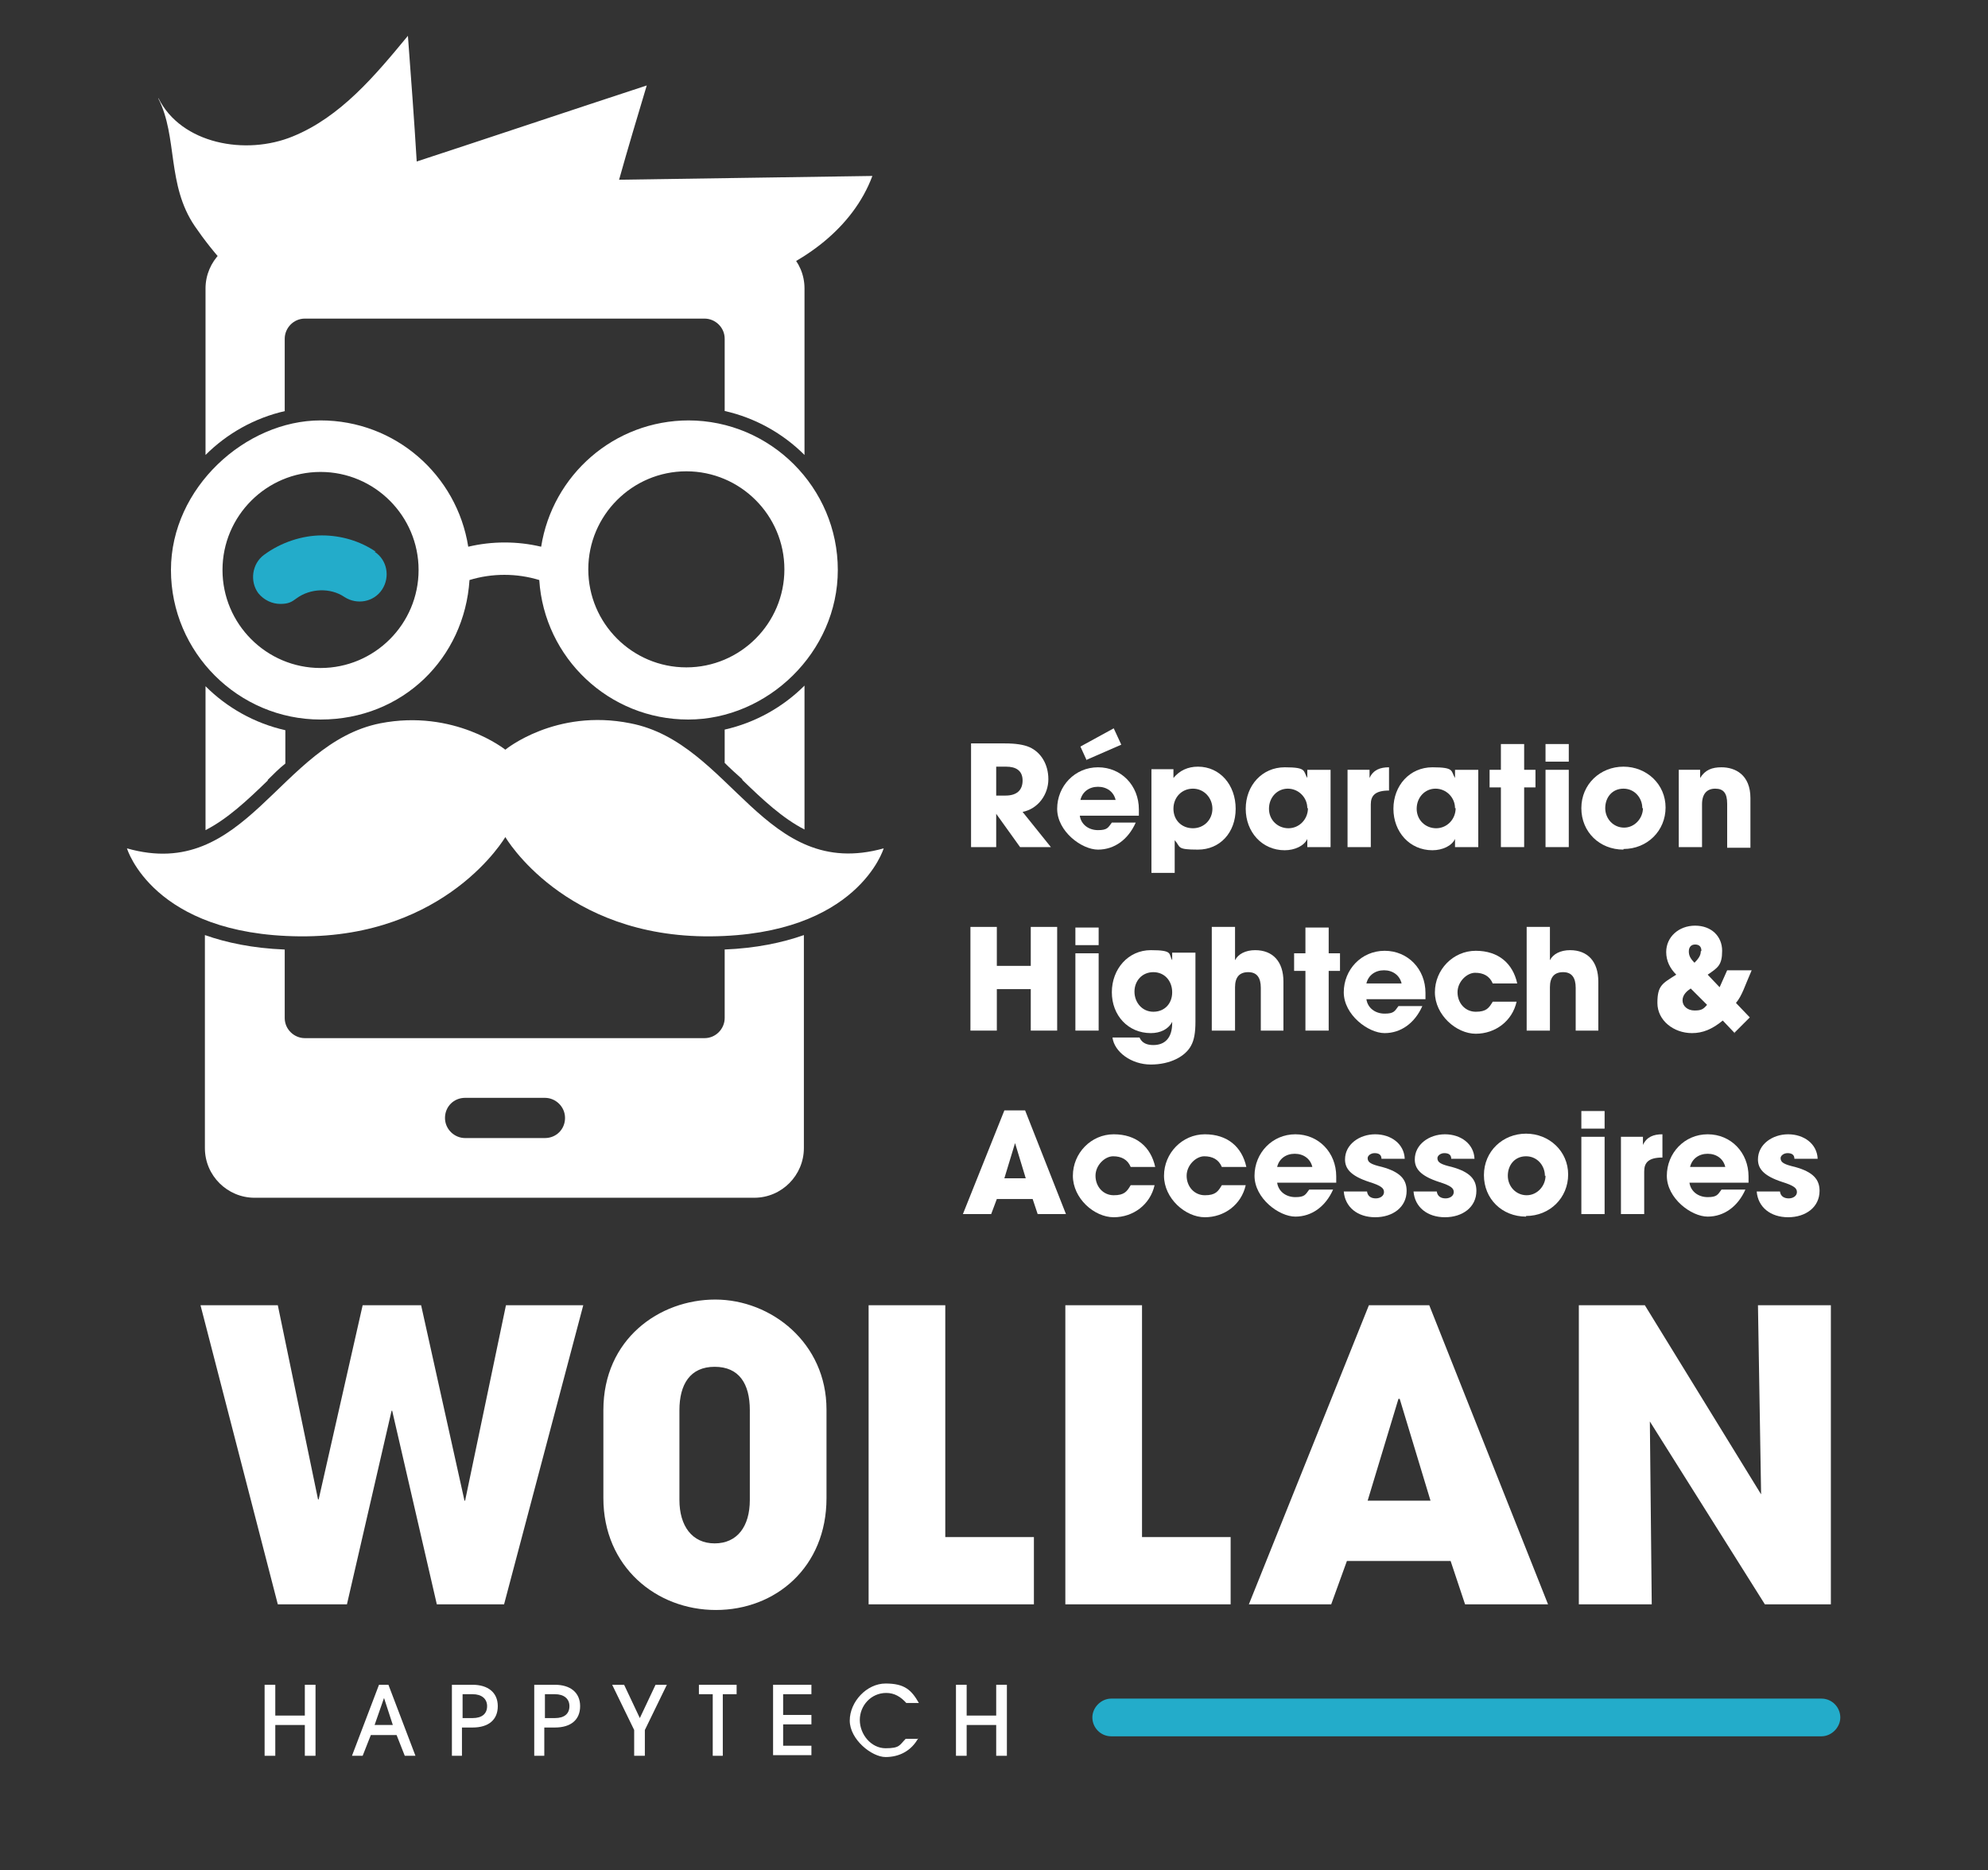 <?xml version="1.0" encoding="UTF-8"?>
<svg id="Calque_1" data-name="Calque 1" xmlns="http://www.w3.org/2000/svg" version="1.1" viewBox="0 0 316.3 297.6">
  <rect x="0" y="0" width="316.3" height="297.6" fill="#333333" stroke="none"/>
  <defs>
    <style>
      .cls-1 {
        fill: #23acca;
      }

      .cls-1, .cls-2 {
        stroke-width: 0px;
      }

      .cls-2 {
        fill: #fff;
      }
    </style>
  </defs>
  <g>
    <path class="cls-2" d="M69.5,255.3l-7.1-30.8h-.1l-7.1,30.8h-11l-12.3-47.6h12.3l6.4,30.9h.1l7-30.9h9.3l6.9,31.1h.1l6.5-31.1h12.3l-12.6,47.6h-10.7Z"/>
    <path class="cls-2" d="M131.5,238.4c0,11-8.1,17.8-17.6,17.8s-17.9-6.9-17.9-17.8v-14c0-11.3,8.9-17.6,17.8-17.6s17.7,6.9,17.7,17.5v14.1ZM119.3,224.4c0-4.2-1.7-6.9-5.6-6.9s-5.6,2.8-5.6,6.9v14.3c0,4.1,2,6.9,5.6,6.9s5.6-2.7,5.6-6.9v-14.3Z"/>
    <path class="cls-2" d="M138.2,255.3v-47.6h12.2v36.9h14.1v10.7h-26.2Z"/>
    <path class="cls-2" d="M169.5,255.3v-47.6h12.2v36.9h14.1v10.7h-26.2Z"/>
    <path class="cls-2" d="M233.1,255.3l-2.3-6.9h-16.5l-2.5,6.9h-13.1l19.1-47.6h9.6l18.9,47.6h-13.2ZM222.7,222.6h-.2c0,0-4.9,16.2-4.9,16.2h10l-4.9-16.2Z"/>
    <path class="cls-2" d="M280.8,255.3l-18.3-29.1.3,29.1h-11.6v-47.6h10.5l18.5,30.1-.5-30.1h11.6v47.6h-10.5Z"/>
  </g>
  <path class="cls-1" d="M289.8,276.3h-113c-1.7,0-3-1.4-3-3s1.4-3,3-3h113c1.7,0,3,1.4,3,3s-1.4,3-3,3Z"/>
  <g>
    <path class="cls-2" d="M48.5,279.4v-4.9h-4.7v4.9h-1.7v-11.3h1.7v4.9h4.7v-4.9h1.7v11.3h-1.7Z"/>
    <path class="cls-2" d="M64.4,279.4l-1.3-3.3h-4.1l-1.3,3.3h-1.7l4.3-11.3h1.5l4.3,11.3h-1.8ZM61.1,270.2h0l-1.5,4.3h2.9l-1.4-4.3Z"/>
    <path class="cls-2" d="M71.9,279.4v-11.3h3.3c2.4,0,4,1.2,4,3.4s-1.5,3.4-4,3.4h-1.7v4.5h-1.7ZM75.2,273.4c1.5,0,2.3-.7,2.3-1.9s-.9-1.9-2.3-1.9h-1.6v3.8h1.6Z"/>
    <path class="cls-2" d="M85,279.4v-11.3h3.3c2.4,0,4,1.2,4,3.4s-1.5,3.4-4,3.4h-1.7v4.5h-1.7ZM88.3,273.4c1.5,0,2.3-.7,2.3-1.9s-.9-1.9-2.3-1.9h-1.6v3.8h1.6Z"/>
    <path class="cls-2" d="M100.9,279.4v-4.1l-3.5-7.2h1.9l2.5,5.3,2.5-5.3h1.8l-3.5,7.2v4.1h-1.7Z"/>
    <path class="cls-2" d="M113.4,279.4v-9.8h-2.2v-1.5h6v1.5h-2.2v9.8h-1.7Z"/>
    <path class="cls-2" d="M123,279.4v-11.3h6.1v1.5h-4.5v3.3h4.5v1.5h-4.5v3.4h4.5v1.5h-6.1Z"/>
    <path class="cls-2" d="M146.1,276.6c-1.1,2-3,3-5.2,3s-5.7-2.8-5.7-5.8,2.7-5.9,5.7-5.9,4.1,1,5.3,3.1h-2c-.9-1-1.9-1.6-3.2-1.6-2.4,0-4.2,2-4.2,4.3s1.8,4.5,4.1,4.5,2.2-.5,3.2-1.5h2Z"/>
    <path class="cls-2" d="M158.5,279.4v-4.9h-4.7v4.9h-1.7v-11.3h1.7v4.9h4.7v-4.9h1.7v11.3h-1.7Z"/>
  </g>
  <g>
    <path class="cls-2" d="M45.3,65.4v-11.5c0-1.7,1.4-3.2,3.2-3.2h63.6c1.7,0,3.2,1.4,3.2,3.2v11.5c4.9,1.1,9.3,3.6,12.7,7v-26.5c0-4.4-3.6-7.9-7.9-7.9H40.6c-4.4,0-7.9,3.6-7.9,7.9v26.5c3.4-3.4,7.8-5.9,12.7-7Z"/>
    <g>
      <path class="cls-2" d="M115.3,151.1v10.9c0,1.7-1.4,3.2-3.2,3.2h-63.6c-1.7,0-3.2-1.4-3.2-3.2v-10.9c-5.1-.2-9.3-1.1-12.7-2.3v33.9c0,4.4,3.6,7.9,7.9,7.9h79.5c4.4,0,7.9-3.6,7.9-7.9v-33.9c-3.4,1.2-7.6,2.1-12.7,2.3ZM86.7,181.1h-12.7c-1.7,0-3.2-1.4-3.2-3.2s1.4-3.2,3.2-3.2h12.7c1.7,0,3.2,1.4,3.2,3.2s-1.4,3.2-3.2,3.2Z"/>
      <path class="cls-2" d="M118.1,124.1c3.3,3.2,6.4,6.1,9.9,7.9v-22.9c-3.4,3.4-7.8,5.9-12.7,7v5.3c.9.9,1.9,1.8,2.8,2.6Z"/>
      <path class="cls-2" d="M42.6,124.1c.9-.9,1.8-1.8,2.8-2.6v-5.3c-4.9-1.1-9.3-3.6-12.7-7v22.9c3.5-1.8,6.6-4.7,9.9-7.9Z"/>
    </g>
    <path class="cls-2" d="M100.3,115.1c-11.9-2.4-19.9,4.2-19.9,4.2,0,0-8.1-6.5-19.9-4.2-16.1,3.2-21.3,25.3-40.3,19.9,0,0,4.1,13.8,27.5,14,23.4.2,32.7-15.8,32.7-15.8,0,0,9.3,16,32.7,15.8,23.4-.2,27.5-14,27.5-14-19,5.3-24.2-16.8-40.3-19.9Z"/>
    <path class="cls-2" d="M25.2,15.6c3.6,7.3,13.9,9.2,21.4,6.1,7.6-3.1,13.1-9.7,18.3-16,.5,6.7,1,13.3,1.4,20,12.2-4,24.4-8.1,36.6-12.1-1.5,5-3,10-4.4,15,13.4-.2,26.9-.4,40.3-.6-3.1,8.3-11,14-19.4,16.8-8.4,2.8-17.4,3-26.2,3.3-9.2.2-18.4.5-27.6.7-6.7.2-15.9,2.1-22.2-.7-4.7-2.1-9.6-8-12.4-12.1-4.5-6.6-2.7-14.2-5.8-20.3Z"/>
    <g>
      <path class="cls-1" d="M59.8,87.8c-2.5-1.7-5.5-2.6-8.6-2.6s-6.5,1.1-9.2,3.1c-1.9,1.4-2.3,4.2-.9,6.1.9,1.1,2.2,1.7,3.5,1.7s1.8-.3,2.6-.9c2.2-1.6,5.4-1.7,7.6-.2,2,1.3,4.7.8,6-1.2,1.3-2,.8-4.7-1.2-6Z"/>
      <path class="cls-2" d="M109.6,66.9c-11.9,0-21.7,8.7-23.5,20.1-3.8-.9-7.8-.9-11.6,0-1.8-11.4-11.6-20.1-23.5-20.1s-23.8,10.7-23.8,23.8,10.7,23.8,23.8,23.8,22.9-9.8,23.7-22.2c3.6-1.1,7.5-1.1,11.1,0,.8,12.4,11.1,22.2,23.7,22.2s23.8-10.7,23.8-23.8-10.7-23.8-23.8-23.8ZM51,106.3c-8.6,0-15.6-7-15.6-15.6s7-15.6,15.6-15.6,15.6,7,15.6,15.6-7,15.6-15.6,15.6ZM109.2,106.2c-8.6,0-15.6-7-15.6-15.6s7-15.6,15.6-15.6,15.6,7,15.6,15.6-7,15.6-15.6,15.6Z"/>
    </g>
  </g>
  <g>
    <path class="cls-2" d="M162.3,134.8l-3.8-5.3h0v5.3h-4v-16.5h5.4c1.7,0,3,.2,3.9.6,1.8.8,3,2.7,3,5.1s-1.6,4.7-4.1,5.2l4.5,5.6h-4.8ZM160,126.6c1.7,0,2.7-.8,2.7-2.4s-1.1-2.2-2.6-2.2h-1.6v4.6h1.6Z"/>
    <path class="cls-2" d="M171.8,129.8c.2,1.4,1.4,2.3,2.9,2.3s1.6-.4,2.2-1.2h3.8c-1.2,2.7-3.4,4.3-6,4.3s-6.5-2.9-6.5-6.5,2.8-6.6,6.5-6.6,6.5,2.9,6.5,6.7,0,.6,0,1h-9.3ZM177.5,127.3c-.3-1.3-1.4-2.1-2.8-2.1s-2.5.8-2.8,2.1h5.6ZM172.9,121l-1-2.2,5.3-2.9,1.2,2.6-5.5,2.4Z"/>
    <path class="cls-2" d="M183.2,138.9v-16.5h3.5v1.4h0c1-1.2,2.3-1.8,3.9-1.8,3.5,0,6,2.9,6,6.7s-2.5,6.5-6,6.5-2.7-.4-3.7-1.5v5.2h-3.7ZM192.9,128.7c0-1.7-1.3-3.2-3.1-3.2s-3.1,1.4-3.1,3.2,1.3,3.1,3.1,3.1,3.1-1.4,3.1-3.1Z"/>
    <path class="cls-2" d="M208,134.8v-1.3h0c-.5,1.1-2,1.8-3.6,1.8-3.6,0-6.2-2.9-6.2-6.6s2.6-6.6,6.2-6.6,2.9.6,3.6,1.7h0v-1.3h3.7v12.3h-3.7ZM208,128.6c0-1.7-1.4-3.1-3.1-3.1s-3,1.4-3,3.2,1.4,3.1,3.1,3.1,3.1-1.4,3.1-3.2Z"/>
    <path class="cls-2" d="M214.4,134.8v-12.3h3.5v1.3h0c.6-1.3,1.7-1.7,3.1-1.7v3.7c-2.2,0-2.9.8-2.9,2.2v6.8h-3.7Z"/>
    <path class="cls-2" d="M231.5,134.8v-1.3h0c-.5,1.1-2,1.8-3.6,1.8-3.6,0-6.2-2.9-6.2-6.6s2.6-6.6,6.2-6.6,2.9.6,3.6,1.7h0v-1.3h3.7v12.3h-3.7ZM231.5,128.6c0-1.7-1.4-3.1-3.1-3.1s-3,1.4-3,3.2,1.4,3.1,3.1,3.1,3.1-1.4,3.1-3.2Z"/>
    <path class="cls-2" d="M238.8,134.8v-9.5h-1.8v-2.8h1.8v-4.1h3.7v4.1h1.8v2.8h-1.8v9.5h-3.7Z"/>
    <path class="cls-2" d="M245.9,121.2v-2.8h3.7v2.8h-3.7ZM245.9,134.8v-12.3h3.7v12.3h-3.7Z"/>
    <path class="cls-2" d="M258.3,135.2c-3.8,0-6.7-2.8-6.7-6.6s3-6.6,6.7-6.6,6.7,2.8,6.7,6.5-2.9,6.6-6.7,6.6ZM261.3,128.6c0-1.6-1.2-3.1-3-3.1s-2.9,1.4-2.9,3.1,1.3,3.1,3,3.1,3-1.5,3-3.1Z"/>
    <path class="cls-2" d="M274.8,134.8v-6.9c0-1.7-.6-2.4-1.9-2.4s-2.1.8-2.1,2.5v6.8h-3.7v-12.3h3.4v1.3h0c.8-1.3,1.9-1.7,3.4-1.7,2.2,0,4.6,1.2,4.6,4.9v7.9h-3.7Z"/>
    <path class="cls-2" d="M164,164v-6.6h-5.4v6.6h-4.2v-16.5h4.2v6.2h5.4v-6.2h4.2v16.5h-4.2Z"/>
    <path class="cls-2" d="M171.1,150.4v-2.8h3.7v2.8h-3.7ZM171.1,164v-12.3h3.7v12.3h-3.7Z"/>
    <path class="cls-2" d="M186.5,162.6c-.6,1.2-1.9,1.8-3.4,1.8-3.6,0-6.2-2.8-6.2-6.5s2.6-6.7,6.2-6.7,2.8.6,3.4,1.6h0v-1.2h3.7v11c0,1.7-.2,2.9-.7,3.8-.9,1.7-3.3,3-6.4,3s-5.8-2-6.1-4.3h4.3c.4.9,1.2,1.2,2.2,1.2,1.9,0,3-1.2,3-3.5v-.4ZM186.5,157.9c0-1.8-1.2-3.2-3-3.2s-3,1.4-3,3.1,1.2,3.2,3,3.2,3-1.3,3-3.1Z"/>
    <path class="cls-2" d="M200.6,164v-6.8c0-1.6-.6-2.5-2-2.5s-2.1.8-2.1,2.4v6.9h-3.7v-16.5h3.7v5.3c.5-1,1.7-1.6,3.2-1.6,2.8,0,4.5,1.8,4.5,5v7.8h-3.7Z"/>
    <path class="cls-2" d="M207.7,164v-9.5h-1.8v-2.8h1.8v-4.1h3.7v4.1h1.8v2.8h-1.8v9.5h-3.7Z"/>
    <path class="cls-2" d="M217.4,159c.2,1.4,1.4,2.3,2.9,2.3s1.6-.4,2.2-1.2h3.8c-1.2,2.7-3.4,4.3-6,4.3s-6.5-2.9-6.5-6.5,2.8-6.6,6.5-6.6,6.5,2.9,6.5,6.7,0,.6,0,1h-9.3ZM223,156.5c-.3-1.3-1.4-2.1-2.8-2.1s-2.5.8-2.8,2.1h5.6Z"/>
    <path class="cls-2" d="M237.5,156.5c-.5-1.2-1.5-1.7-2.8-1.7s-2.8,1.4-2.8,3.1,1.2,3.1,2.9,3.1,2.1-.6,2.7-1.6h3.8c-.7,3.1-3.4,5.1-6.5,5.1s-6.5-3-6.5-6.6,2.9-6.6,6.5-6.6,5.9,2,6.6,5.2h-3.7Z"/>
    <path class="cls-2" d="M250.7,164v-6.8c0-1.6-.6-2.5-2-2.5s-2.1.8-2.1,2.4v6.9h-3.7v-16.5h3.7v5.3c.5-1,1.7-1.6,3.2-1.6,2.8,0,4.5,1.8,4.5,5v7.8h-3.7Z"/>
    <path class="cls-2" d="M276,164.4l-1.9-2c-1.7,1.4-3.2,2-4.9,2-2.9,0-5.5-2-5.5-4.8s.8-3.1,3-4.5c-1-1-1.6-2.2-1.6-3.6,0-2.4,2-4.2,4.6-4.2s4.3,1.7,4.3,4-.7,2.7-2.3,3.8l1.9,2,1.2-2.7h3.9c-1.1,2.5-1.5,4-2.5,5.2l2.2,2.3-2.5,2.5ZM269,157.3c-.6.4-1.3,1-1.3,1.9s.8,1.6,1.9,1.6,1.4-.2,2-.9l-2.6-2.6ZM270.7,151.3c0-.6-.3-1-1-1s-1,.5-1,1.1.2,1.1.9,1.8c.8-.8,1-1.3,1-1.8Z"/>
    <path class="cls-2" d="M165.1,193.2l-.8-2.4h-5.7l-.9,2.4h-4.5l6.6-16.5h3.3l6.5,16.5h-4.6ZM161.5,181.9h0s-1.7,5.6-1.7,5.6h3.4l-1.7-5.6Z"/>
    <path class="cls-2" d="M179.9,185.7c-.5-1.2-1.5-1.7-2.8-1.7s-2.8,1.4-2.8,3.1,1.2,3.1,2.9,3.1,2.1-.6,2.7-1.6h3.8c-.7,3.1-3.4,5.1-6.5,5.1s-6.5-3-6.5-6.6,2.9-6.6,6.5-6.6,5.9,2,6.6,5.2h-3.7Z"/>
    <path class="cls-2" d="M194.4,185.7c-.5-1.2-1.5-1.7-2.8-1.7s-2.8,1.4-2.8,3.1,1.2,3.1,2.9,3.1,2.1-.6,2.7-1.6h3.8c-.7,3.1-3.4,5.1-6.5,5.1s-6.5-3-6.5-6.6,2.9-6.6,6.5-6.6,5.9,2,6.6,5.2h-3.7Z"/>
    <path class="cls-2" d="M203.2,188.2c.2,1.4,1.4,2.3,2.9,2.3s1.6-.4,2.2-1.2h3.8c-1.2,2.7-3.4,4.3-6,4.3s-6.5-2.9-6.5-6.5,2.8-6.6,6.5-6.6,6.5,2.9,6.5,6.7,0,.6,0,1h-9.3ZM208.8,185.7c-.3-1.3-1.4-2.1-2.8-2.1s-2.5.8-2.8,2.1h5.6Z"/>
    <path class="cls-2" d="M219.8,184.4c0-.7-.5-.9-1.1-.9s-1.1.4-1.1.8c0,.7.6,1,2.3,1.4,2.9.8,3.9,2,3.9,3.8,0,2.6-2.2,4.2-5,4.2s-4.8-1.6-5-4.1h3.7c.1.8.7,1.1,1.4,1.1s1.3-.4,1.3-1-.4-1-2.3-1.6c-3.1-1-3.9-2.2-3.9-3.6,0-2.4,2.3-4,4.8-4s4.6,1.5,4.7,3.9h-3.6Z"/>
    <path class="cls-2" d="M230.9,184.4c0-.7-.5-.9-1.1-.9s-1.1.4-1.1.8c0,.7.6,1,2.3,1.4,2.9.8,3.9,2,3.9,3.8,0,2.6-2.2,4.2-5,4.2s-4.8-1.6-5-4.1h3.7c.1.8.7,1.1,1.4,1.1s1.3-.4,1.3-1-.4-1-2.3-1.6c-3.1-1-3.9-2.2-3.9-3.6,0-2.4,2.3-4,4.8-4s4.6,1.5,4.7,3.9h-3.6Z"/>
    <path class="cls-2" d="M242.8,193.6c-3.8,0-6.7-2.8-6.7-6.6s3-6.6,6.7-6.6,6.7,2.8,6.7,6.5-2.9,6.6-6.7,6.6ZM245.8,187.1c0-1.6-1.2-3.1-3-3.1s-2.9,1.4-2.9,3.1,1.3,3.1,3,3.1,3-1.5,3-3.1Z"/>
    <path class="cls-2" d="M251.6,179.6v-2.8h3.7v2.8h-3.7ZM251.6,193.2v-12.3h3.7v12.3h-3.7Z"/>
    <path class="cls-2" d="M257.9,193.2v-12.3h3.5v1.3h0c.6-1.3,1.7-1.7,3.1-1.7v3.7c-2.2,0-2.9.8-2.9,2.2v6.8h-3.7Z"/>
    <path class="cls-2" d="M268.8,188.2c.2,1.4,1.4,2.3,2.9,2.3s1.6-.4,2.2-1.2h3.8c-1.2,2.7-3.4,4.3-6,4.3s-6.5-2.9-6.5-6.5,2.8-6.6,6.5-6.6,6.5,2.9,6.5,6.7,0,.6,0,1h-9.3ZM274.5,185.7c-.3-1.3-1.4-2.1-2.8-2.1s-2.5.8-2.8,2.1h5.6Z"/>
    <path class="cls-2" d="M285.5,184.4c0-.7-.5-.9-1.1-.9s-1.1.4-1.1.8c0,.7.6,1,2.3,1.4,2.9.8,3.9,2,3.9,3.8,0,2.6-2.2,4.2-5,4.2s-4.8-1.6-5-4.1h3.7c.1.8.7,1.1,1.4,1.1s1.3-.4,1.3-1-.4-1-2.3-1.6c-3.1-1-3.9-2.2-3.9-3.6,0-2.4,2.3-4,4.8-4s4.6,1.5,4.7,3.9h-3.6Z"/>
  </g>
</svg>